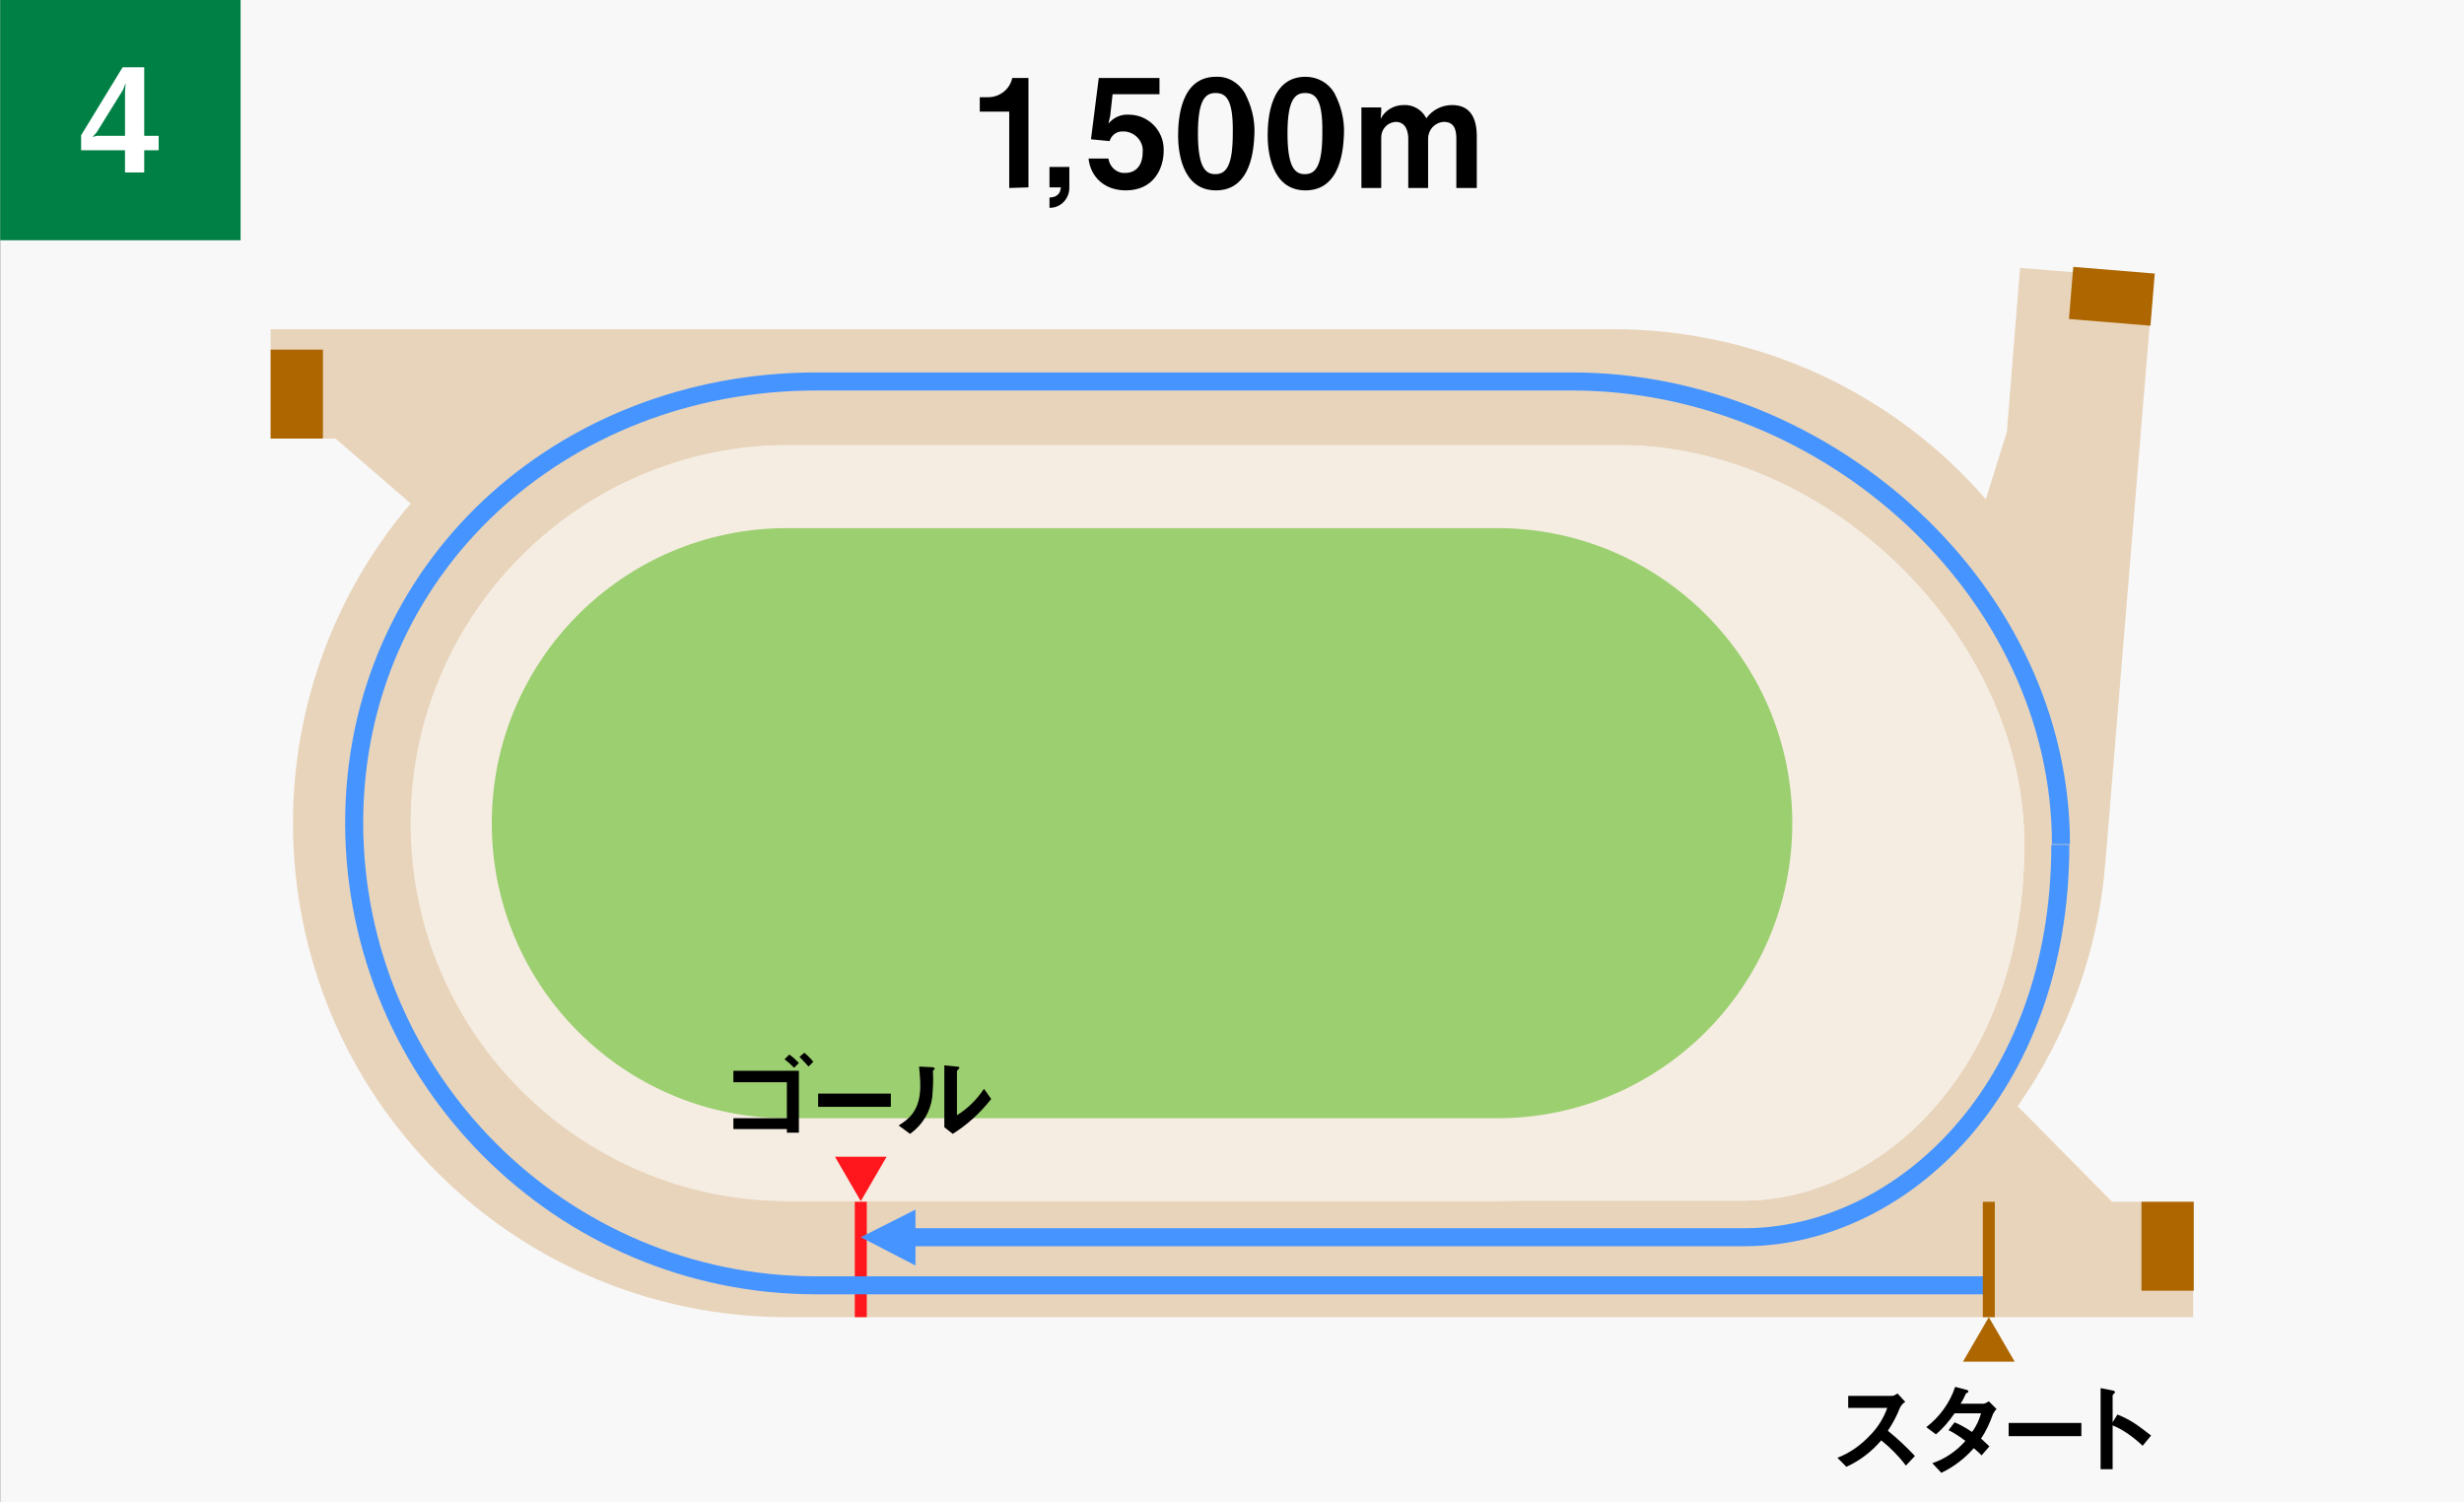 <?xml version="1.0" encoding="utf-8"?>
<!-- Generator: Adobe Illustrator 22.0.1, SVG Export Plug-In . SVG Version: 6.00 Build 0)  -->
<svg version="1.1" id="レイヤー_1" xmlns="http://www.w3.org/2000/svg" xmlns:xlink="http://www.w3.org/1999/xlink" x="0px"
	 y="0px" viewBox="0 0 410 250" style="enable-background:new 0 0 410 250;" xml:space="preserve">
<rect x="0" y="0" width="410" height="250" fill="#333333" stroke="none"/>
<style type="text/css">
	.st0{fill:#F8F8F8;}
	.st1{fill:#E8D4BB;}
	.st2{fill:none;}
	.st3{fill:none;stroke:#FF171D;stroke-width:2;stroke-miterlimit:10;}
	.st4{fill:#AD6600;}
	.st5{fill:#F5EDE2;}
	.st6{fill:#9CCF70;}
	.st7{fill:#FF171D;}
	.st8{fill:#008045;}
	.st9{fill:none;stroke:#4594FF;stroke-width:3;stroke-miterlimit:10;}
	.st10{fill:#4594FF;}
	.st11{fill:none;stroke:#AD6600;stroke-width:2;stroke-miterlimit:10;}
	.st12{fill:#FFFFFF;}
</style>
<g id="コース3" transform="translate(-1901.668 -448.421)">
	<rect id="長方形_849" x="1901.7" y="448.4" class="st0" width="410" height="250"/>
	<g id="グループ_2096">
		<path id="パス_1850" d="M2218.8,692.3c-1.2-1.6-2.6-3-4.1-4.2c-1.6,1.9-3.6,3.4-5.8,4.4l-1.5-1.5c2.1-0.8,3.9-2.1,5.4-3.7
			c1.3-1.3,2.3-2.9,2.9-4.6h-6.5v-2h7.3c0.3,0,0.6-0.2,0.9-0.4l1.3,1.4c-0.4,0.2-0.7,0.6-0.9,1c-0.5,1.3-1.2,2.6-2,3.8
			c1.6,1.3,3.1,2.7,4.5,4.2L2218.8,692.3z"/>
		<path id="パス_1851" d="M2233.3,683.7c-0.5,1.4-1.1,2.8-2,4.1c0.4,0.4,0.8,0.7,1.4,1.3l-1.3,1.5c-0.3-0.3-0.6-0.6-1.3-1.2
			c-1.5,1.7-3.3,3.1-5.4,4.1l-1.5-1.6c2.1-0.7,4-2,5.5-3.7c-0.9-0.7-1.8-1.3-2.8-1.8l1-1.3c1,0.4,2,1,2.9,1.6c0.7-0.9,1.2-2,1.5-3.1
			h-4.4c-0.9,1.3-1.9,2.5-3.1,3.5l-1.6-1.2c2.2-1.7,3.9-4,4.8-6.7l1.9,0.5c0.1,0,0.3,0.1,0.3,0.3c0,0.1-0.2,0.2-0.4,0.3
			c-0.2,0.4-0.5,1.1-0.9,1.7h3.9c0.3-0.1,0.5-0.2,0.8-0.4l1.3,1.3C2233.7,683,2233.5,683.4,2233.3,683.7z"/>
		<path id="パス_1852" d="M2235.9,687.4v-2.2h12.1v2.2L2235.9,687.4z"/>
		<path id="パス_1853" d="M2258.2,689c-1.5-1.4-3.1-2.6-5-3.4v7.3h-2v-13.5l2,0.4c0.1,0,0.4,0.1,0.4,0.3c0,0.1-0.4,0.4-0.4,0.5
			v4.5l0.8-1.3c1,0.4,2,0.9,2.9,1.5c0.9,0.6,1.8,1.3,2.7,2L2258.2,689z"/>
	</g>
	<g id="グループ_2097">
		<path id="パス_1854" d="M2069.6,479.7V467h-4.9v-2.4h1.4c1.9,0,3.6-1.3,4-3.2h2.7v18.2L2069.6,479.7z"/>
		<path id="パス_1855" d="M2079.6,476.3v3.2c0.1,1.9-1.4,3.5-3.2,3.5c0,0-0.1,0-0.1,0v-1.7c1.7-0.1,1.8-1.1,1.9-1.7h-1.9v-3.4
			H2079.6z"/>
		<path id="パス_1856" d="M2089,480.1c-3.6,0-5.9-2.3-6.2-5.3h3.3c0.2,1.4,1.4,2.5,2.8,2.4c1.8,0,2.9-1.3,2.9-3.4
			c0.2-1.7-1.1-3.3-2.9-3.5c-0.1,0-0.2,0-0.3,0c-1.1-0.1-2,0.6-2.3,1.6l-3.1-0.3l1.3-10.2h10.1v2.7h-7.8l-0.4,3.6l-0.3,1.3
			c0.8-1,2.1-1.6,3.4-1.5c3.2,0,5.8,2.6,5.8,5.8c0,0.1,0,0.2,0,0.2C2095.3,476.5,2093.6,480.1,2089,480.1z"/>
		<path id="パス_1857" d="M2104,480.1c-5.8,0-6.3-6.8-6.3-9.1c0-3,0.5-9.8,6.3-9.8c2-0.1,3.8,1,4.8,2.7c1.1,2.1,1.7,4.4,1.6,6.8
			C2110.3,472.9,2110,480.1,2104,480.1z M2103.9,463.9c-1.7,0-2.9,1.2-2.9,6.7c0,5.8,1.3,6.8,2.9,6.8c1.8,0,2.9-1.4,2.9-6.8
			C2106.9,464.8,2105.6,463.9,2103.9,463.9L2103.9,463.9z"/>
		<path id="パス_1858" d="M2118.9,480.1c-5.8,0-6.3-6.8-6.3-9.1c0-3,0.5-9.8,6.3-9.8c2,0,3.8,1,4.8,2.7c1.1,2.1,1.7,4.4,1.6,6.8
			C2125.2,472.9,2124.9,480.1,2118.9,480.1z M2118.8,463.9c-1.7,0-2.9,1.2-2.9,6.7c0,5.8,1.3,6.8,2.9,6.8c1.8,0,2.9-1.4,2.9-6.8
			C2121.8,464.8,2120.5,463.9,2118.8,463.9L2118.8,463.9z"/>
		<path id="パス_1859" d="M2144,479.7v-8.2c0-1.6-0.4-2.8-2.1-2.8c-1.5,0.1-2.6,1.3-2.6,2.8c0,0,0,0,0,0v8.2h-3.3v-8.2
			c0-1-0.3-2.8-2.1-2.8c-1.4,0.1-2.4,1.2-2.4,2.6v8.4h-3.3v-13.4h3.3v0.7l-0.1,1.2c0.7-1.4,2.2-2.3,3.8-2.3c1.6-0.1,3.1,0.8,3.8,2.2
			c1-1.4,2.6-2.2,4.3-2.2c3.1,0,4.1,2.3,4.1,5.2v8.6L2144,479.7z"/>
	</g>
	<path id="パス_1860" class="st1" d="M1957.5,521.4l12.5,10.8c-29.4,34.6-25.2,86.4,9.3,115.8c14.9,12.7,33.8,19.6,53.3,19.6h234
		v-19.2h-13.5l-15.7-15.9c8.4-12,13.5-26.1,14.6-40.7l8-97l-22.2-1.8l-2.2,27.3l-3.5,11.2c-15.6-18-38.2-28.3-62-28.3h-223.4v18.2
		L1957.5,521.4z M2171.2,522.5c34.7,0,67.3,31.8,67.3,66.4c0,38.3-24.8,59.3-46.6,59.3h-159.2c-34.7-0.1-62.8-28.4-62.6-63.1
		c0.1-34.5,28.1-62.5,62.6-62.6H2171.2z"/>
	<line id="線_240" class="st2" x1="2244.7" y1="515.4" x2="2258.3" y2="516.5"/>
	<line id="線_241" class="st3" x1="2044.9" y1="667.6" x2="2044.9" y2="648.4"/>
	<rect id="長方形_850" x="2258" y="648.4" class="st4" width="8.7" height="14.8"/>
	<rect id="長方形_851" x="1946.7" y="506.6" class="st4" width="8.7" height="14.8"/>
	
		<rect id="長方形_852" x="2248.6" y="491.8" transform="matrix(8.200813e-02 -0.997 0.997 8.200813e-02 1571.209 2703.025)" class="st4" width="8.7" height="13.6"/>
	<path id="パス_1861" class="st5" d="M2171.2,522.5c34.7,0,67.3,31.8,67.3,66.4c0,38.3-24.8,59.3-46.6,59.3h-159.2
		c-34.7-0.1-62.8-28.4-62.6-63.1c0.1-34.5,28.1-62.5,62.6-62.6H2171.2z"/>
	<path id="パス_1862" class="st5" d="M2032.6,648.3h118.2c34.7-0.1,62.8-28.4,62.6-63.1c-0.1-34.5-28.1-62.5-62.6-62.6h-118.2
		c-34.7,0.1-62.8,28.4-62.6,63.1C1970.1,620.2,1998.1,648.2,2032.6,648.3z M2032.6,536.3h118.2c27.1,0,49.1,22,49.1,49.1
		c0,27.1-22,49.1-49.1,49.1h-118.2c-27.1,0-49.1-22-49.1-49.1C1983.5,558.3,2005.5,536.3,2032.6,536.3L2032.6,536.3z"/>
	<path id="パス_1863" class="st6" d="M2032.6,536.3h118.2c27.1,0,49.1,22,49.1,49.1c0,27.1-22,49.1-49.1,49.1h-118.2
		c-27.1,0-49.1-22-49.1-49.1C1983.5,558.3,2005.5,536.3,2032.6,536.3L2032.6,536.3z"/>
	<g id="グループ_2098">
		<path id="パス_1864" d="M2032.6,636.9v-0.6h-8.9v-1.8h8.9v-6h-8.9v-1.9h10.9v10.3L2032.6,636.9z M2033.8,626.1
			c-0.5-0.5-1-1-1.6-1.4l0.8-0.8c0.6,0.4,1.1,0.9,1.6,1.4L2033.8,626.1z M2036.2,625.9c-0.5-0.6-1-1.1-1.5-1.6l0.8-0.7
			c0.6,0.5,1.1,1,1.5,1.5L2036.2,625.9z"/>
		<path id="パス_1865" d="M2037.8,632.6v-2.2h12.1v2.2H2037.8z"/>
		<path id="パス_1866" d="M2057,626.5c-0.1,0.1-0.1,0.1-0.1,0.2c0.1,1.4,0,2.8-0.1,4.2c-0.3,2.5-1.6,4.7-3.7,6.2l-1.9-1.4
			c1.6-1,3.6-2.4,3.6-6.6c0-1.1-0.1-2.1-0.2-3.2l2.1,0.1c0.3,0,0.5,0.1,0.5,0.3C2057.3,626.3,2057.2,626.3,2057,626.5z
			 M2060.2,637.1l-1.4-1.1v-10.3l2,0.2c0.2,0,0.5,0,0.5,0.2c0,0.1,0,0.1-0.2,0.3c0,0-0.2,0.2-0.2,0.2v7.4c1.8-1.1,3.3-2.6,4.5-4.4
			l1.2,1.7C2064.7,633.7,2062.6,635.6,2060.2,637.1L2060.2,637.1z"/>
	</g>
	<path id="パス_1867" class="st7" d="M2044.9,648.3l4.3-7.4h-8.6L2044.9,648.3z"/>
	<path id="パス_1868" class="st4" d="M2232.6,667.6l-4.3,7.4h8.6L2232.6,667.6z"/>
	<g id="グループ_2101">
		<rect id="長方形_853" x="1901.7" y="448.4" class="st8" width="40" height="40"/>
	</g>
	<path id="パス_1870" class="st9" d="M2232.6,662.3h-195.1c-42.4,0-76.8-34.4-76.9-76.9c0-42.4,34.5-73.5,76.9-73.5h125.8
		c42.5,0,81.3,34.9,81.3,77"/>
	<path id="パス_1871" class="st9" d="M2244.5,589c0,40.9-26.7,65.3-52.6,65.3H2051"/>
	<path id="パス_1872" class="st10" d="M2044.9,654.3l9.1,4.7v-9.3L2044.9,654.3z"/>
	<line id="線_242" class="st11" x1="2232.6" y1="667.6" x2="2232.6" y2="648.4"/>
</g>
<g id="グループ_2106">
	<g id="グループ_2105">
		<path id="パス_1888" class="st12" d="M24,25v3.7h-3.2V25h-7.3v-2.5l6.9-11.3H24v11.4h2.4V25L24,25z M20.5,14.9L16.1,22l-0.7,0.8
			l0.7-0.2h4.7v-7.2l0.1-1.6L20.5,14.9z"/>
	</g>
</g>
</svg>
